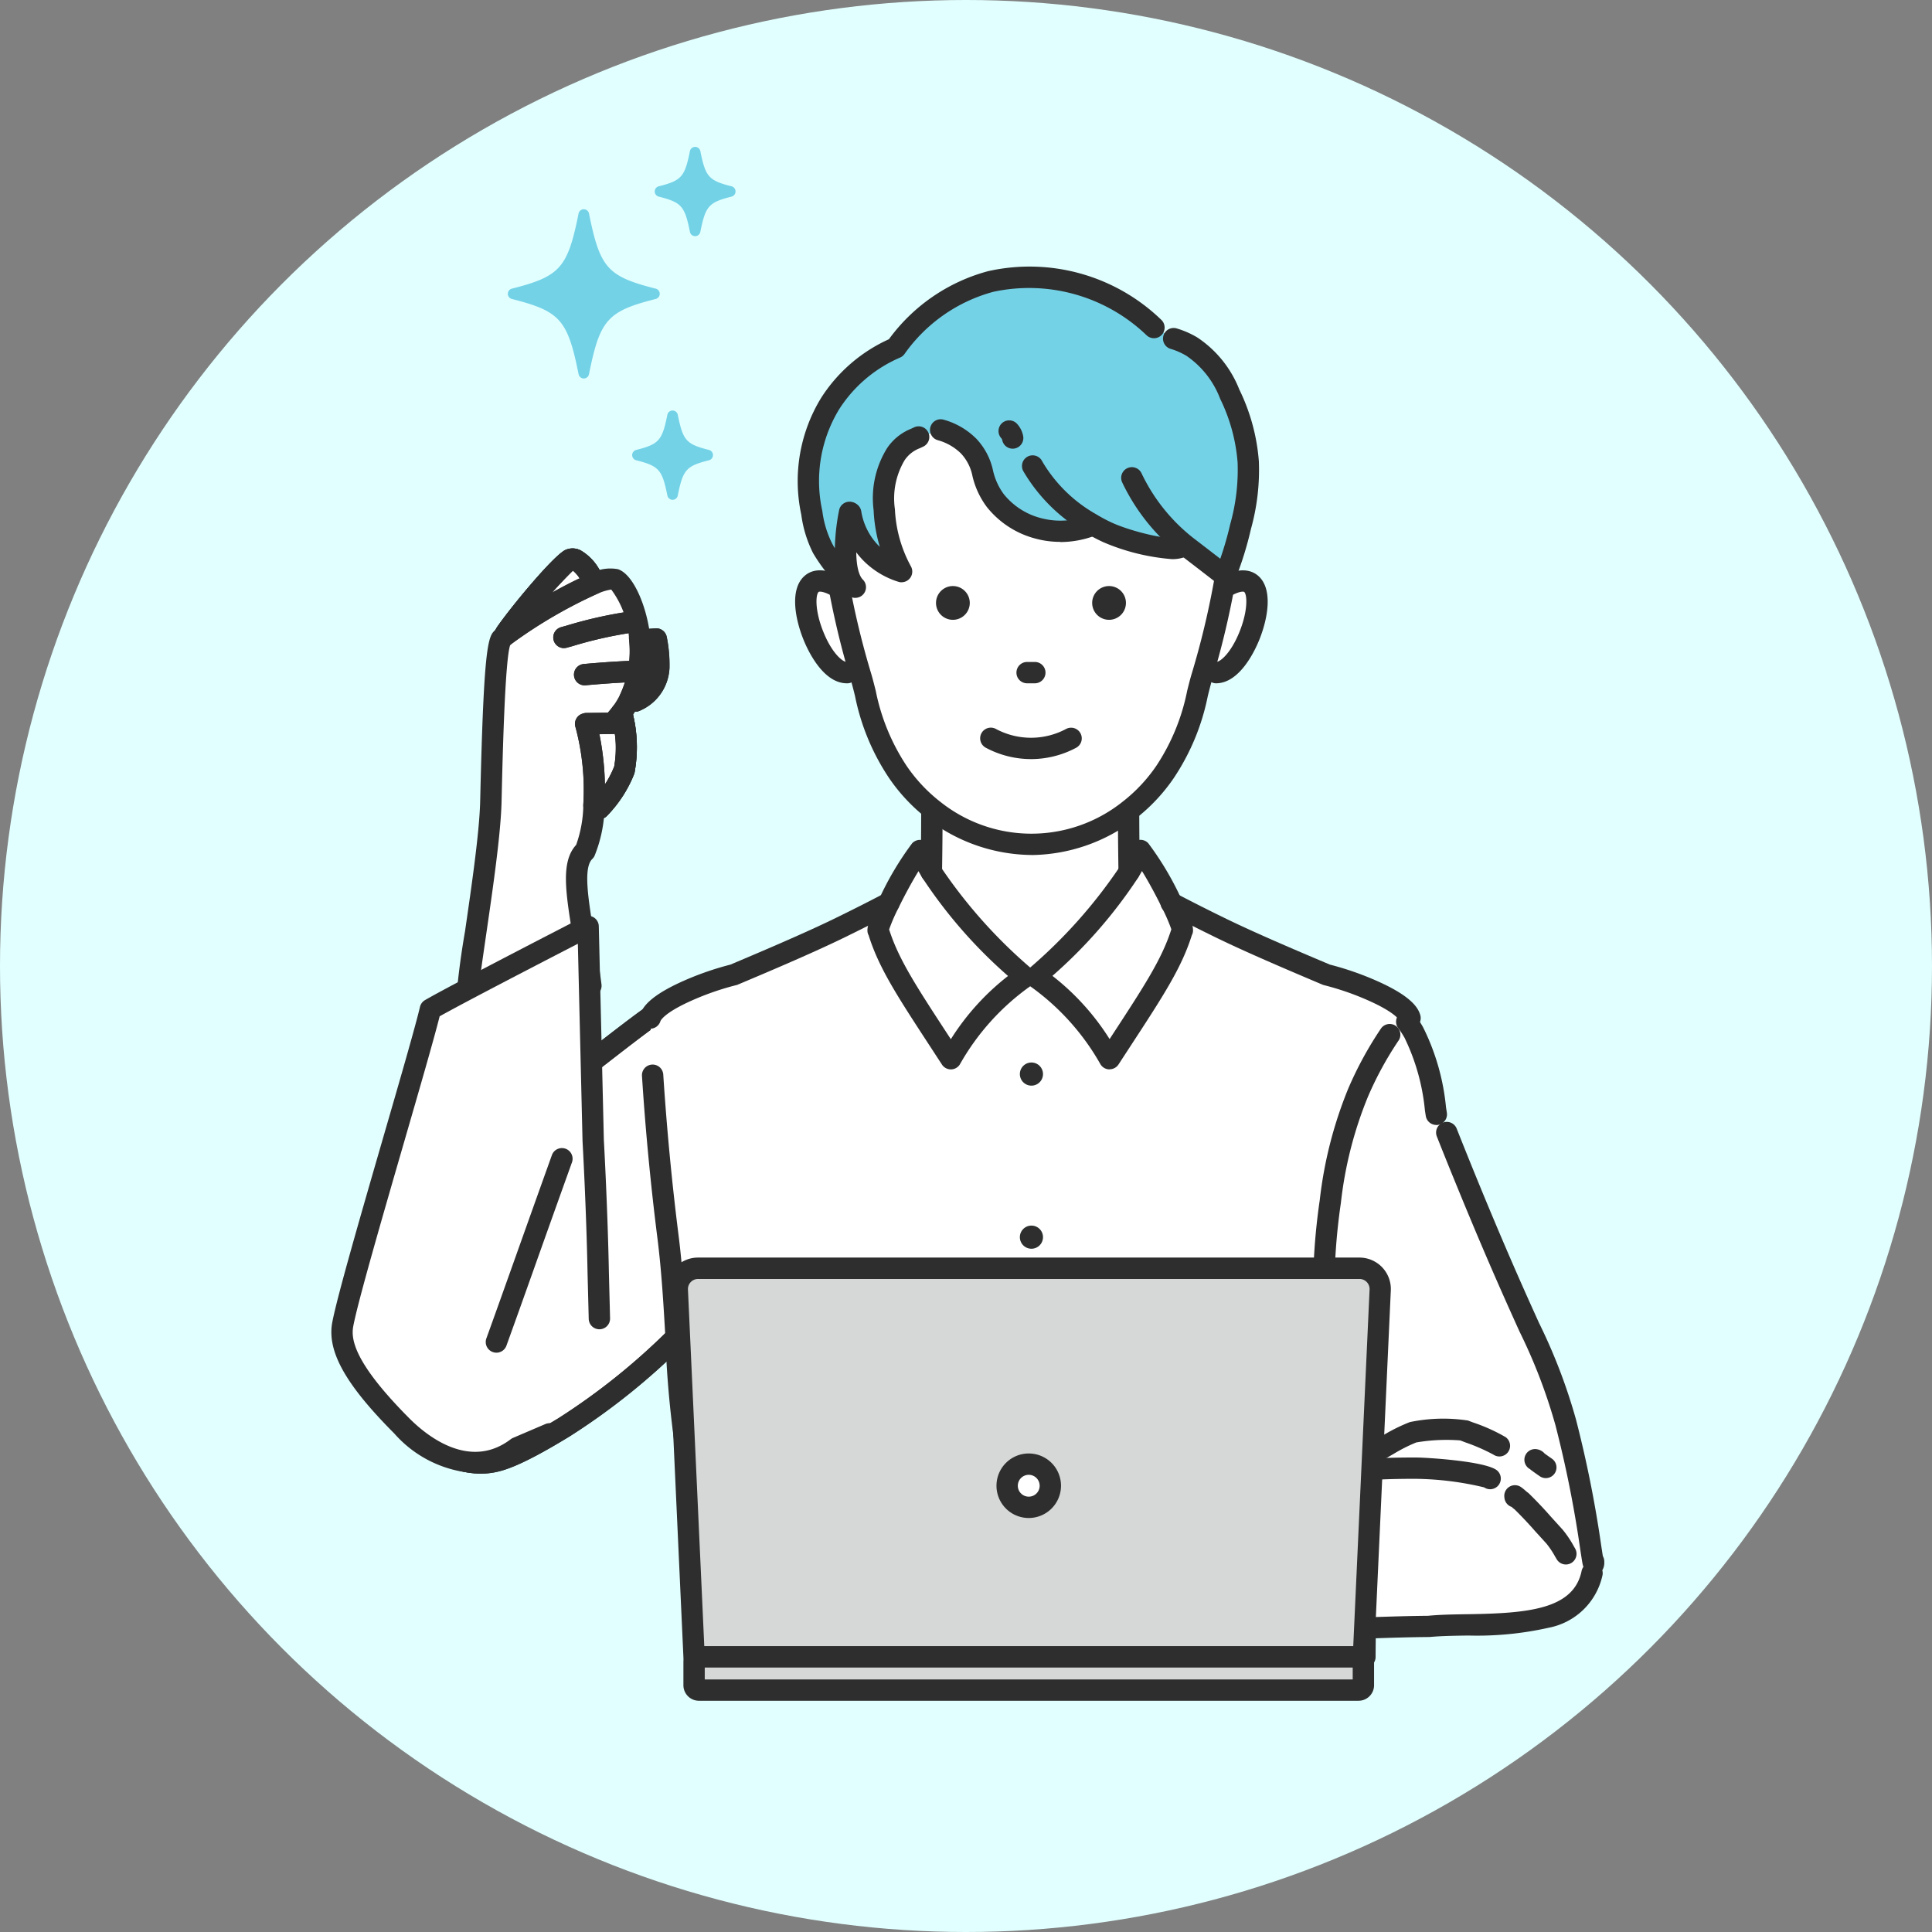 <svg xmlns="http://www.w3.org/2000/svg" xmlns:xlink="http://www.w3.org/1999/xlink" width="130" height="130" viewBox="0 0 130 130">
  <rect x="0" y="0" width="130" height="130" fill="#808080" stroke="none"/>
  <defs>
    <clipPath id="clip-path">
      <rect id="長方形_389" data-name="長方形 389" width="85.657" height="104.562" fill="none"/>
    </clipPath>
  </defs>
  <g id="グループ_81" data-name="グループ 81" transform="translate(-970 -3597)">
    <circle id="楕円形_20" data-name="楕円形 20" cx="65" cy="65" r="65" transform="translate(970 3597)" fill="#e2ffff"/>
    <g id="グループ_66" data-name="グループ 66" transform="translate(992.297 3606.878)">
      <g id="グループ_65" data-name="グループ 65" clip-path="url(#clip-path)">
        <path id="パス_462" data-name="パス 462" d="M22.14,496.818a70.729,70.729,0,0,1,7.762-6.486c2.5-1.856,5.47-4.288,7.037-5.3a30.345,30.345,0,0,1,2.172,10.05,33.57,33.57,0,0,1-1.131,11.967,44.873,44.873,0,0,1-7.621,6.125c-3.412,2.084-4.483,2.3-5.137,2.374-2.729.31-5.394-2.052-7.124-4.585a9.154,9.154,0,0,1-.957-7.656c.611-2.111,2.081-3.6,5-6.486" transform="translate(-14.706 -427.008)" fill="#fff"/>
        <path id="パス_463" data-name="パス 463" d="M22.14,496.818a70.729,70.729,0,0,1,7.762-6.486c2.5-1.856,5.47-4.288,7.037-5.3a30.345,30.345,0,0,1,2.172,10.05,33.57,33.57,0,0,1-1.131,11.967,44.873,44.873,0,0,1-7.621,6.125c-3.412,2.084-4.483,2.3-5.137,2.374-2.729.31-5.394-2.052-7.124-4.585a9.154,9.154,0,0,1-.957-7.656c.611-2.111,2.081-3.6,5-6.486" transform="translate(-14.706 -427.008)" fill="#fff"/>
        <path id="パス_464" data-name="パス 464" d="M19.475,511.007c-2.446,0-5.117-1.8-7.251-4.924a9.642,9.642,0,0,1-1.054-8.261c.675-2.333,2.276-3.918,5.182-6.8h0a75.414,75.414,0,0,1,7.84-6.553c.968-.718,2.007-1.524,3.012-2.3,1.584-1.228,3.081-2.389,4.064-3.024a.718.718,0,0,1,1.047.316,27.888,27.888,0,0,1,2.114,9.132c.038.388.074.763.114,1.127a33.962,33.962,0,0,1-1.158,12.256.72.72,0,0,1-.171.289,45.118,45.118,0,0,1-7.761,6.237c-3.449,2.107-4.611,2.382-5.43,2.475a4.879,4.879,0,0,1-.547.031m-2.112-18.962c-2.941,2.913-4.265,4.281-4.813,6.176a8.236,8.236,0,0,0,.86,7.052c.71,1.04,3.169,4.3,6.032,4.3a3.7,3.7,0,0,0,.419-.024c.447-.051,1.376-.156,4.843-2.274a44.284,44.284,0,0,0,7.357-5.888,33.055,33.055,0,0,0,1.056-11.512c-.041-.369-.078-.751-.116-1.145a27.2,27.2,0,0,0-1.667-7.892c-.891.636-2.045,1.53-3.249,2.464-1.011.784-2.056,1.594-3.036,2.322a74.02,74.02,0,0,0-7.685,6.42Z" transform="translate(-9.424 -421.726)" fill="#2e2e2e"/>
        <path id="パス_465" data-name="パス 465" d="M19.475,511.007c-2.446,0-5.117-1.8-7.251-4.924a9.642,9.642,0,0,1-1.054-8.261c.675-2.333,2.276-3.918,5.182-6.8h0a75.414,75.414,0,0,1,7.84-6.553c.968-.718,2.007-1.524,3.012-2.3,1.584-1.228,3.081-2.389,4.064-3.024a.718.718,0,0,1,1.047.316,27.888,27.888,0,0,1,2.114,9.132c.038.388.074.763.114,1.127a33.962,33.962,0,0,1-1.158,12.256.72.72,0,0,1-.171.289,45.118,45.118,0,0,1-7.761,6.237c-3.449,2.107-4.611,2.382-5.43,2.475a4.879,4.879,0,0,1-.547.031m-2.112-18.962c-2.941,2.913-4.265,4.281-4.813,6.176a8.236,8.236,0,0,0,.86,7.052c.71,1.04,3.169,4.3,6.032,4.3a3.7,3.7,0,0,0,.419-.024c.447-.051,1.376-.156,4.843-2.274a44.284,44.284,0,0,0,7.357-5.888,33.055,33.055,0,0,0,1.056-11.512c-.041-.369-.078-.751-.116-1.145a27.2,27.2,0,0,0-1.667-7.892c-.891.636-2.045,1.53-3.249,2.464-1.011.784-2.056,1.594-3.036,2.322a74.02,74.02,0,0,0-7.685,6.42Z" transform="translate(-9.424 -421.726)" fill="#2e2e2e"/>
        <path id="パス_466" data-name="パス 466" d="M83.458,252.779a16.85,16.85,0,0,1,.559,5.479,8.381,8.381,0,0,1-.6,3.084c-1.209,1.156-.187,4.4.405,9.054l-8.449,2.183c-.05-1.867,1.578-10.464,1.709-14.433.08-3.292.223-10.445.707-11.077a2.288,2.288,0,0,1,.351-.316,32.736,32.736,0,0,1,5.875-3.407,2.563,2.563,0,0,1,1.4-.3c.582.2,1.479,1.9,1.687,3.978a7.569,7.569,0,0,1-.647,4.046,6.371,6.371,0,0,1-.584.971,6.44,6.44,0,0,1-.592.7l-1.758.021Z" transform="translate(-66.352 -213.948)" fill="#fff"/>
        <path id="パス_467" data-name="パス 467" d="M145.606,322.281a7.823,7.823,0,0,1-1.678,2.588l-.369-.21A16.848,16.848,0,0,0,143,319.18l.054-.017,1.758-.021a6.466,6.466,0,0,0,.592-.7l.026.018a8.3,8.3,0,0,1,.176,3.819" transform="translate(-125.893 -280.35)" fill="#fff"/>
        <path id="パス_468" data-name="パス 468" d="M169.915,278.478a2.565,2.565,0,0,1-1.575,2.242l-.364-.172a7.569,7.569,0,0,0,.647-4.046l.308.1.809-.059a9.273,9.273,0,0,1,.175,1.937" transform="translate(-147.882 -243.424)" fill="#fff"/>
        <path id="パス_469" data-name="パス 469" d="M103.949,233.48l.046.111A32.738,32.738,0,0,0,98.12,237l-.052-.067a30.541,30.541,0,0,1,4.319-4.956c.529-.256,1.433.938,1.562,1.506" transform="translate(-86.337 -204.193)" fill="#fff"/>
        <path id="パス_470" data-name="パス 470" d="M145.475,320.436a.718.718,0,0,1-.545-1.184,7.165,7.165,0,0,0,1.543-2.351,7.733,7.733,0,0,0-.2-3.426.718.718,0,0,1,1.4-.326,9.4,9.4,0,0,1,.157,4.212,8.511,8.511,0,0,1-1.812,2.824.716.716,0,0,1-.546.251" transform="translate(-127.441 -275.199)" fill="#2e2e2e"/>
        <path id="パス_471" data-name="パス 471" d="M125.577,263.623a.718.718,0,0,1-.2-1.409l.36-.1a29.237,29.237,0,0,1,4.39-.976.718.718,0,1,1,.19,1.423,27.6,27.6,0,0,0-4.184.933l-.365.1a.716.716,0,0,1-.2.027" transform="translate(-109.923 -229.891)" fill="#2e2e2e"/>
        <path id="パス_472" data-name="パス 472" d="M137.115,290.635a.718.718,0,0,1-.068-1.432c.072-.007,1.787-.171,3.552-.234a.718.718,0,0,1,.052,1.435c-1.72.062-3.449.227-3.466.229s-.047,0-.07,0" transform="translate(-120.081 -254.399)" fill="#2e2e2e"/>
        <path id="パス_473" data-name="パス 473" d="M92.785,232.372a.718.718,0,0,1-.591-1.125c.956-1.39,3.8-4.811,4.6-5.2a1.182,1.182,0,0,1,1.043.031,3.408,3.408,0,0,1,1.532,1.962.718.718,0,1,1-1.4.317,2.32,2.32,0,0,0-.659-.928,36.61,36.61,0,0,0-3.931,4.627.717.717,0,0,1-.592.311" transform="translate(-81.054 -198.916)" fill="#2e2e2e"/>
        <path id="パス_474" data-name="パス 474" d="M170.8,280.824a.03.03,0,0,1-.007-.059,2.523,2.523,0,0,0,1.552-2.212l0-.127a8.674,8.674,0,0,0-.166-1.779l-.783.057h0a.03.03,0,0,1,0-.06l.809-.059a.03.03,0,0,1,.031.023,8.607,8.607,0,0,1,.173,1.816l0,.127a2.593,2.593,0,0,1-1.6,2.272H170.8" transform="translate(-150.344 -243.499)"/>
        <path id="パス_475" data-name="パス 475" d="M70.087,268.014a.718.718,0,0,1-.718-.7,52.883,52.883,0,0,1,.692-5.853c.444-3.054.947-6.516,1.017-8.623l.014-.577c.206-8.615.435-10.383.841-10.912a2.575,2.575,0,0,1,.478-.445A33.507,33.507,0,0,1,78.46,237.4a2.838,2.838,0,0,1,1.9-.312c1.094.379,1.977,2.675,2.168,4.586a8.278,8.278,0,0,1-.716,4.431,7.1,7.1,0,0,1-.65,1.081,7.2,7.2,0,0,1-.658.777.718.718,0,0,1-.506.217l-.894.011a19.333,19.333,0,0,1,.35,4.825,9.205,9.205,0,0,1-.683,3.375.718.718,0,0,1-.142.191c-.622.6-.28,2.68.116,5.095.164,1,.35,2.13.5,3.35a.718.718,0,0,1-.532.786l-8.449,2.183a.718.718,0,0,1-.18.023M73.1,242.2c-.352,1-.509,7.589-.569,10.094l-.014.584c-.072,2.192-.582,5.7-1.031,8.788-.265,1.825-.52,3.575-.626,4.687l6.885-1.779c-.133-.959-.281-1.86-.414-2.672-.5-3.066-.841-5.123.209-6.264a8.3,8.3,0,0,0,.483-2.7,16.241,16.241,0,0,0-.524-5.22.718.718,0,0,1,.466-.908l.054-.017a.715.715,0,0,1,.207-.033l1.45-.017c.118-.134.228-.27.328-.407a5.653,5.653,0,0,0,.518-.861,6.916,6.916,0,0,0,.579-3.662,6.1,6.1,0,0,0-1.2-3.357,3.447,3.447,0,0,0-.9.273,32.185,32.185,0,0,0-5.7,3.307c-.106.083-.167.137-.2.167m5.034,13.856h0Z" transform="translate(-61.069 -208.665)" fill="#2e2e2e"/>
        <path id="パス_476" data-name="パス 476" d="M138.646,320.3a.716.716,0,0,1-.354-.093l-.369-.209a.717.717,0,0,1-.363-.661,16.239,16.239,0,0,0-.524-5.219.718.718,0,0,1,.466-.908l.054-.017a.723.723,0,0,1,.207-.033l1.45-.017c.118-.133.228-.27.328-.407a.718.718,0,0,1,.992-.165l.026.018a.717.717,0,0,1,.287.425,9.406,9.406,0,0,1,.157,4.212,8.513,8.513,0,0,1-1.812,2.824.717.717,0,0,1-.546.251m0-5.716a18.254,18.254,0,0,1,.37,3.39,4.7,4.7,0,0,0,.63-1.209,5.608,5.608,0,0,0,.029-2.205.728.728,0,0,1-.135.014Z" transform="translate(-120.611 -275.067)" fill="#2e2e2e"/>
        <path id="パス_477" data-name="パス 477" d="M163.057,276.155a.717.717,0,0,1-.307-.069l-.365-.172a.718.718,0,0,1-.339-.962,6.916,6.916,0,0,0,.579-3.662.718.718,0,0,1,.934-.754l.175.056.67-.049a.718.718,0,0,1,.751.55,9.3,9.3,0,0,1,.192,1.96l0,.126a3.286,3.286,0,0,1-2.114,2.954.717.717,0,0,1-.178.022" transform="translate(-142.598 -238.142)" fill="#2e2e2e"/>
        <path id="パス_478" data-name="パス 478" d="M92.837,232.439a.7.7,0,0,1-.088-.005.717.717,0,0,1-.479-.272l-.052-.067a.717.717,0,0,1-.025-.848c.956-1.39,3.8-4.811,4.6-5.2a1.182,1.182,0,0,1,1.043.031,3.433,3.433,0,0,1,1.515,1.894l.026.064a.718.718,0,0,1-.4.94,32.189,32.189,0,0,0-5.7,3.307.716.716,0,0,1-.442.153m4.47-5.005a19.033,19.033,0,0,0-1.416,1.486c.641-.361,1.286-.7,1.867-.971a2.37,2.37,0,0,0-.451-.515" transform="translate(-81.053 -198.916)" fill="#2e2e2e"/>
        <path id="パス_479" data-name="パス 479" d="M145.475,320.436a.718.718,0,0,1-.545-1.184,7.165,7.165,0,0,0,1.543-2.351,7.733,7.733,0,0,0-.2-3.426.718.718,0,0,1,1.4-.326,9.4,9.4,0,0,1,.157,4.212,8.511,8.511,0,0,1-1.812,2.824.716.716,0,0,1-.546.251" transform="translate(-127.441 -275.199)" fill="#2e2e2e"/>
        <path id="パス_480" data-name="パス 480" d="M125.577,263.623a.718.718,0,0,1-.2-1.409l.36-.1a29.237,29.237,0,0,1,4.39-.976.718.718,0,1,1,.19,1.423,27.6,27.6,0,0,0-4.184.933l-.365.1a.716.716,0,0,1-.2.027" transform="translate(-109.923 -229.891)" fill="#2e2e2e"/>
        <path id="パス_481" data-name="パス 481" d="M137.115,290.635a.718.718,0,0,1-.068-1.432c.072-.007,1.787-.171,3.552-.234a.718.718,0,0,1,.052,1.435c-1.72.062-3.449.227-3.466.229s-.047,0-.07,0" transform="translate(-120.081 -254.399)" fill="#2e2e2e"/>
        <path id="パス_482" data-name="パス 482" d="M92.785,232.372a.718.718,0,0,1-.591-1.125c.956-1.39,3.8-4.811,4.6-5.2a1.182,1.182,0,0,1,1.043.031,3.408,3.408,0,0,1,1.532,1.962.718.718,0,1,1-1.4.317,2.32,2.32,0,0,0-.659-.928,36.61,36.61,0,0,0-3.931,4.627.717.717,0,0,1-.592.311" transform="translate(-81.054 -198.916)" fill="#2e2e2e"/>
        <path id="パス_483" data-name="パス 483" d="M165.738,276.45a.718.718,0,0,1-.178-1.413c.615-.158,1.044-1.155,1.035-1.53l0-.128c-.007-.335-.015-.7-.054-1.062l-.157.011a.718.718,0,1,1-.1-1.432l.809-.059a.719.719,0,0,1,.751.551,9.3,9.3,0,0,1,.192,1.96l0,.126a3.286,3.286,0,0,1-2.114,2.954.724.724,0,0,1-.179.023" transform="translate(-145.28 -238.436)" fill="#2e2e2e"/>
        <path id="パス_484" data-name="パス 484" d="M18.675,472.808c-2.778,3.06-6.149,1.877-8.656-.641-3.692-3.707-4.215-5.565-3.975-6.839.556-2.955,5.189-18.179,5.894-21.194,1.7-.991,10.616-5.575,10.616-5.575l.341,14.4s.352,6.263.362,11.019a31.387,31.387,0,0,1-4.582,8.834" transform="translate(-5.278 -386.096)" fill="#fff"/>
        <path id="パス_485" data-name="パス 485" d="M9.674,470.064a7.9,7.9,0,0,1-5.442-2.673c-3.289-3.3-4.537-5.54-4.171-7.478.325-1.723,1.924-7.247,3.471-12.59,1.1-3.786,2.132-7.362,2.43-8.635a.718.718,0,0,1,.337-.456c1.693-.989,10.285-5.406,10.65-5.594a.718.718,0,0,1,1.046.621l.34,14.385c.015.264.261,4.758.339,8.925l.079,3.075a.718.718,0,0,1-.7.736h-.019a.718.718,0,0,1-.717-.7l-.079-3.08c-.079-4.251-.335-8.842-.338-8.888,0-.008,0-.015,0-.023l-.314-13.25c-2.255,1.163-7.6,3.928-9.3,4.882-.377,1.505-1.349,4.862-2.374,8.4-1.466,5.063-3.128,10.8-3.439,12.456-.164.868.05,2.455,3.778,6.2,1.124,1.129,4.037,3.525,6.819,1.4a.714.714,0,0,1,.153-.089l2.191-.937a.718.718,0,0,1,.564,1.32l-2.111.9a5.3,5.3,0,0,1-3.192,1.085" transform="translate(0 -380.814)" fill="#2e2e2e"/>
        <path id="パス_486" data-name="パス 486" d="M87.546,576.826a.718.718,0,0,1-.675-.962c.615-1.7,1.168-3.254,1.869-5.221.646-1.815,1.451-4.074,2.546-7.128a.718.718,0,0,1,1.351.485c-1.095,3.052-1.9,5.31-2.545,7.125-.7,1.969-1.255,3.524-1.871,5.228a.718.718,0,0,1-.675.474" transform="translate(-76.441 -495.685)" fill="#2e2e2e"/>
        <path id="パス_487" data-name="パス 487" d="M230.487,433.1c-.385-1.269-4.43-2.655-5.615-2.911-1.7-.721-4.187-1.77-6.175-2.7-.283-.133-.557-.263-.818-.389q-1.784-.867-3.456-1.744a5.518,5.518,0,0,1,.717,1.867c-.727,2.387-2.18,4.462-4.878,8.613a16.86,16.86,0,0,0-4.98-5.5h-.714a16.85,16.85,0,0,0-4.981,5.5c-2.7-4.151-4.151-6.227-4.877-8.613a5.508,5.508,0,0,1,.717-1.867q-1.672.876-3.457,1.744c-2.081,1.01-5.045,2.265-6.992,3.088-1.186.256-5.231,1.641-5.616,2.911l.165,3.876c.224,3.448.555,7.058,1.029,10.809.733,5.811.435,11.472,1.766,17.5,0,1.095.226,5.943.251,10.8h44.878c.025-4.859.25-9.708.251-10.8,1.331-6.027,1.032-11.687,1.767-17.5.474-3.752.8-7.362,1.028-10.809ZM205.008,470.57a.778.778,0,1,1,.778-.778.778.778,0,0,1-.778.778m0-10.973a.778.778,0,1,1,.778-.778.778.778,0,0,1-.778.778m0-10.975a.778.778,0,1,1,.778-.778.778.778,0,0,1-.778.778m0-10.973a.778.778,0,1,1,.778-.778.778.778,0,0,1-.778.778" transform="translate(-157.903 -374.478)" fill="#fff"/>
        <path id="パス_488" data-name="パス 488" d="M405.194,399.388a5.515,5.515,0,0,1,.717,1.867c-.727,2.387-2.18,4.462-4.878,8.613a16.859,16.859,0,0,0-4.98-5.5,34.523,34.523,0,0,0,6.3-7.068,13.648,13.648,0,0,0,.76-1.441,20.121,20.121,0,0,1,2.086,3.529" transform="translate(-348.674 -348.504)" fill="#fff"/>
        <path id="パス_489" data-name="パス 489" d="M350.013,308.864a7.344,7.344,0,0,1,.713,3.627c-.012,1.552,0,3.241.032,5.155a34.524,34.524,0,0,1-6.3,7.068h-.714a34.507,34.507,0,0,1-6.3-7.065c.03-1.914.043-3.605.031-5.157a7.35,7.35,0,0,1,.715-3.627,6.418,6.418,0,0,1,1.827-2.17,7,7,0,0,1,8.161,0,6.472,6.472,0,0,1,1.827,2.17" transform="translate(-297.084 -268.85)" fill="#fff"/>
        <path id="パス_490" data-name="パス 490" d="M388.05,515.069a.778.778,0,1,1-.778.778.778.778,0,0,1,.778-.778" transform="translate(-340.944 -453.453)" fill="#2e2e2e"/>
        <path id="パス_491" data-name="パス 491" d="M388.05,606.8a.778.778,0,1,1-.778.778.778.778,0,0,1,.778-.778" transform="translate(-340.944 -534.21)" fill="#2e2e2e"/>
        <path id="パス_492" data-name="パス 492" d="M388.05,698.539a.778.778,0,1,1-.778.778.778.778,0,0,1,.778-.778" transform="translate(-340.944 -614.975)" fill="#2e2e2e"/>
        <path id="パス_493" data-name="パス 493" d="M388.05,790.269a.777.777,0,1,1-.778.778.777.777,0,0,1,.778-.778" transform="translate(-340.944 -695.732)" fill="#2e2e2e"/>
        <path id="パス_494" data-name="パス 494" d="M308.3,399.388a20.127,20.127,0,0,1,2.085-3.529,13.916,13.916,0,0,0,.761,1.444,34.513,34.513,0,0,0,6.3,7.065,16.851,16.851,0,0,0-4.981,5.5c-2.7-4.151-4.151-6.226-4.877-8.613a5.508,5.508,0,0,1,.717-1.867" transform="translate(-270.775 -348.504)" fill="#fff"/>
        <path id="パス_495" data-name="パス 495" d="M174.079,428.536a.718.718,0,0,1-.687-.926c.149-.492.613-1.264,2.9-2.283a20.209,20.209,0,0,1,3.18-1.106c1.821-.77,4.815-2.036,6.9-3.047,1.141-.554,2.3-1.137,3.438-1.734a.718.718,0,0,1,.666,1.272c-1.153.6-2.323,1.194-3.477,1.754-2.14,1.038-5.2,2.331-7.026,3.1a.719.719,0,0,1-.128.04,18.408,18.408,0,0,0-2.968,1.03c-1.933.859-2.111,1.383-2.113,1.388a.718.718,0,0,1-.687.51" transform="translate(-152.622 -369.192)" fill="#2e2e2e"/>
        <path id="パス_496" data-name="パス 496" d="M483.253,428.536a.718.718,0,0,1-.687-.509c0-.005-.18-.528-2.112-1.388a18.4,18.4,0,0,0-2.968-1.03.718.718,0,0,1-.128-.041l-.074-.031c-1.753-.742-4.153-1.758-6.125-2.678-.287-.134-.563-.266-.826-.392-1.16-.564-2.329-1.154-3.478-1.755a.718.718,0,1,1,.666-1.272c1.136.595,2.292,1.178,3.437,1.734.256.123.528.253.809.384,1.947.909,4.333,1.919,6.076,2.656l.015.006a20.187,20.187,0,0,1,3.18,1.106c2.29,1.018,2.753,1.79,2.9,2.283a.718.718,0,0,1-.687.926" transform="translate(-410.669 -369.192)" fill="#2e2e2e"/>
        <path id="パス_497" data-name="パス 497" d="M576.067,557.028h0a.718.718,0,0,1-.714-.721c.017-3.23.121-6.447.19-8.576.035-1.083.061-1.865.061-2.223a.711.711,0,0,1,.017-.154,66.26,66.26,0,0,0,1.206-10.64c.128-2.216.26-4.509.549-6.794.443-3.511.788-7.133,1.023-10.766a.718.718,0,1,1,1.432.093c-.238,3.661-.585,7.313-1.032,10.853-.283,2.237-.414,4.5-.541,6.7a67.725,67.725,0,0,1-1.221,10.792c0,.405-.028,1.164-.061,2.189-.069,2.121-.173,5.327-.19,8.537a.718.718,0,0,1-.718.714" transform="translate(-506.522 -454.697)" fill="#2e2e2e"/>
        <path id="パス_498" data-name="パス 498" d="M178.5,557.028a.718.718,0,0,1-.718-.714c-.017-3.21-.121-6.416-.189-8.537-.033-1.025-.058-1.784-.061-2.189a67.843,67.843,0,0,1-1.221-10.8c-.126-2.191-.257-4.457-.54-6.693-.449-3.554-.8-7.205-1.033-10.853a.718.718,0,1,1,1.432-.093c.235,3.619.58,7.241,1.025,10.766.288,2.284.42,4.575.548,6.79a66.3,66.3,0,0,0,1.206,10.644.716.716,0,0,1,.017.154c0,.358.026,1.14.061,2.223.069,2.129.174,5.346.19,8.576a.718.718,0,0,1-.714.721Z" transform="translate(-153.836 -454.697)" fill="#2e2e2e"/>
        <path id="パス_499" data-name="パス 499" d="M332.17,313.085h-.011a.718.718,0,0,1-.706-.729c.032-2.068.042-3.7.031-5.14v-.025a8.021,8.021,0,0,1,.8-3.936,7.126,7.126,0,0,1,2.032-2.414,7.716,7.716,0,0,1,9.027,0,7.188,7.188,0,0,1,2.032,2.414,8.006,8.006,0,0,1,.793,3.929v.032c-.011,1.409,0,3.041.032,5.138a.718.718,0,0,1-1.435.022c-.033-2.109-.043-3.752-.032-5.171v-.032a6.639,6.639,0,0,0-.634-3.261,5.753,5.753,0,0,0-1.623-1.927,6,6,0,0,0-3.634-1.166h-.025a5.992,5.992,0,0,0-3.635,1.167,5.688,5.688,0,0,0-1.621,1.925,6.657,6.657,0,0,0-.637,3.27v.024c.011,1.45,0,3.094-.031,5.173a.718.718,0,0,1-.717.706" transform="translate(-291.802 -263.568)" fill="#2e2e2e"/>
        <path id="パス_500" data-name="パス 500" d="M307.122,405.3a.718.718,0,0,1-.6-.327q-.423-.65-.805-1.235c-2.21-3.385-3.442-5.272-4.128-7.466-.182-.336-.1-.8.73-2.487a20.369,20.369,0,0,1,2.2-3.7.718.718,0,0,1,1.18.194,13.258,13.258,0,0,0,.722,1.369,33.765,33.765,0,0,0,6.166,6.906.718.718,0,0,1-.081,1.122,16.193,16.193,0,0,0-4.78,5.293.718.718,0,0,1-.6.332Zm-4.153-9.418c.631,1.991,1.821,3.815,3.948,7.072l.205.314a16.542,16.542,0,0,1,3.849-4.254,32.426,32.426,0,0,1-5.778-6.626q-.129-.214-.248-.427c-.405.658-.9,1.559-1.338,2.457h0a11.892,11.892,0,0,0-.637,1.464m-.145-.337h0m0,0h0m0,0h0m0,0h0m0,0h0m0,0h0m0,0h0m0,0h0m0,0h0m0,0h0m.144-1.435h0Z" transform="translate(-265.439 -343.221)" fill="#2e2e2e"/>
        <path id="パス_501" data-name="パス 501" d="M395.749,405.3h0a.718.718,0,0,1-.6-.332,16.2,16.2,0,0,0-4.779-5.293.718.718,0,0,1-.081-1.122,33.788,33.788,0,0,0,6.167-6.909,12.818,12.818,0,0,0,.72-1.365.718.718,0,0,1,1.18-.2,20.33,20.33,0,0,1,2.205,3.7c.828,1.69.911,2.152.73,2.487-.687,2.194-1.918,4.08-4.128,7.464q-.383.587-.806,1.237a.718.718,0,0,1-.6.326m-3.848-6.287a16.548,16.548,0,0,1,3.848,4.254l.206-.316c2.126-3.257,3.317-5.08,3.948-7.071a11.926,11.926,0,0,0-.637-1.463h0c-.439-.9-.933-1.8-1.339-2.457q-.118.21-.247.425a32.456,32.456,0,0,1-5.779,6.629m8.146-3.466Zm0,0h0m0,0h0m0,0h0m0,0,0,0,0,0m0,0,0,0,0,0m0,0h0m0,0h0m0,0h0" transform="translate(-343.391 -343.221)" fill="#2e2e2e"/>
        <path id="パス_502" data-name="パス 502" d="M498.349,244.49l-.865,5.9c2.19.031,4.516-7.691.865-5.9" transform="translate(-437.972 -215.005)" fill="#fff"/>
        <path id="パス_503" data-name="パス 503" d="M492.217,245.818h-.025a.718.718,0,0,1,.021-1.435h0c.312,0,1.03-.647,1.589-2.043.575-1.436.51-2.485.313-2.668-.027-.026-.232-.07-.733.176a.718.718,0,0,1-.633-1.288c1.23-.6,1.953-.3,2.342.059.94.871.639,2.769.044,4.254-.277.693-1.305,2.945-2.92,2.945" transform="translate(-432.69 -209.718)" fill="#2e2e2e"/>
        <path id="パス_504" data-name="パス 504" d="M269.661,250.387l-.867-5.9c-3.65-1.794-1.325,5.928.867,5.9" transform="translate(-234.959 -215.005)" fill="#fff"/>
        <path id="パス_505" data-name="パス 505" d="M264.355,245.818c-1.617,0-2.645-2.253-2.923-2.946-.595-1.485-.9-3.382.045-4.253.389-.361,1.111-.664,2.342-.059a.718.718,0,0,1-.633,1.288c-.452-.222-.692-.214-.733-.176-.2.183-.263,1.231.312,2.667.559,1.4,1.278,2.044,1.591,2.044h.014a.718.718,0,0,1,.01,1.436h-.025" transform="translate(-229.668 -209.718)" fill="#2e2e2e"/>
        <path id="パス_506" data-name="パス 506" d="M292.448,88.776c-9.734,0-14.811,8.125-13.59,14.4a55.915,55.915,0,0,0,2.109,10.592c.491,1.62.784,4.029,2.49,6.445a11.323,11.323,0,0,0,2.446,2.6,10.548,10.548,0,0,0,13.089,0,11.321,11.321,0,0,0,2.446-2.6c1.707-2.416,2-4.825,2.49-6.445a55.912,55.912,0,0,0,2.109-10.592c1.221-6.278-3.856-14.4-13.59-14.4" transform="translate(-245.342 -78.156)" fill="#fff"/>
        <path id="パス_507" data-name="パス 507" d="M287.156,120.526a11.623,11.623,0,0,1-6.981-2.423,12.015,12.015,0,0,1-2.6-2.756,15.306,15.306,0,0,1-2.29-5.518c-.1-.409-.2-.8-.3-1.133A56.9,56.9,0,0,1,272.855,98a12.472,12.472,0,0,1,2.822-10.091,15.4,15.4,0,0,1,22.957,0A12.472,12.472,0,0,1,301.456,98a56.883,56.883,0,0,1-2.133,10.7c-.1.337-.2.724-.3,1.133a15.307,15.307,0,0,1-2.29,5.518,12.014,12.014,0,0,1-2.6,2.756,11.623,11.623,0,0,1-6.979,2.423m0-36.315a13.109,13.109,0,0,0-10.371,4.612,11.018,11.018,0,0,0-2.514,8.936c0,.021.007.043.01.065a55.445,55.445,0,0,0,2.082,10.456c.112.371.213.775.32,1.2a14.1,14.1,0,0,0,2.07,5.037,10.672,10.672,0,0,0,2.295,2.443,9.831,9.831,0,0,0,12.218,0,10.674,10.674,0,0,0,2.3-2.443,14.1,14.1,0,0,0,2.07-5.037c.107-.427.207-.831.32-1.2a55.448,55.448,0,0,0,2.082-10.456c0-.022.005-.043.01-.065a11.018,11.018,0,0,0-2.514-8.936,13.109,13.109,0,0,0-10.37-4.612" transform="translate(-240.05 -72.874)" fill="#2e2e2e"/>
        <path id="パス_508" data-name="パス 508" d="M429.1,247.073a1.136,1.136,0,1,1-1.136,1.136,1.136,1.136,0,0,1,1.136-1.136" transform="translate(-376.771 -217.517)" fill="#2e2e2e"/>
        <path id="パス_509" data-name="パス 509" d="M341.235,247.073a1.136,1.136,0,1,1-1.136,1.136,1.136,1.136,0,0,1,1.136-1.136" transform="translate(-299.414 -217.517)" fill="#2e2e2e"/>
        <path id="パス_510" data-name="パス 510" d="M386.6,291.209h-.519a.718.718,0,0,1,0-1.436h.519a.718.718,0,0,1,0,1.436" transform="translate(-339.266 -255.109)" fill="#2e2e2e"/>
        <path id="パス_511" data-name="パス 511" d="M368.514,328.913a6.434,6.434,0,0,1-3.02-.753.718.718,0,1,1,.676-1.266,5,5,0,0,0,4.689,0,.718.718,0,1,1,.675,1.267,6.444,6.444,0,0,1-3.021.753" transform="translate(-321.437 -287.714)" fill="#2e2e2e"/>
        <path id="パス_512" data-name="パス 512" d="M271.113,88.952c-.236,1.2-.6,4.006.4,5a10.8,10.8,0,0,1-2.206-2.62,7.43,7.43,0,0,1-.726-2.387,10.065,10.065,0,0,1,1.245-7.368,9.808,9.808,0,0,1,4.411-3.736,11.525,11.525,0,0,1,6.382-4.462,12.092,12.092,0,0,1,10.965,3.079l.035.034,1.3.726a5.308,5.308,0,0,1,1.245.546,6.794,6.794,0,0,1,2.543,3.19,12.448,12.448,0,0,1,1.245,4.566,14.186,14.186,0,0,1-.519,4.358,22.3,22.3,0,0,1-1.038,3.321c-.5-.4-2.615-2.02-2.652-2.049-.065-.05-.127-.1-.189-.152l-.065.23c-.9.432-3.887-.461-4.986-.959a11.154,11.154,0,0,1-1.17-.623l-.018.182a5.814,5.814,0,0,1-3.5.156,5.5,5.5,0,0,1-2.879-1.867c-1.078-1.4-.644-2.486-1.79-3.658a4.3,4.3,0,0,0-1.869-1.09l-1.479.467A3.21,3.21,0,0,0,274.237,85a5.672,5.672,0,0,0-.779,3.736,9.651,9.651,0,0,0,1.168,4.164,4.921,4.921,0,0,1-3.424-3.931Z" transform="translate(-236.253 -64.319)" fill="#2e2e2e"/>
        <path id="パス_513" data-name="パス 513" d="M271.113,88.952c-.236,1.2-.6,4.006.4,5a10.8,10.8,0,0,1-2.206-2.62,7.43,7.43,0,0,1-.726-2.387,10.065,10.065,0,0,1,1.245-7.368,9.808,9.808,0,0,1,4.411-3.736,11.525,11.525,0,0,1,6.382-4.462,12.092,12.092,0,0,1,10.965,3.079l.035.034,1.3.726a5.308,5.308,0,0,1,1.245.546,6.794,6.794,0,0,1,2.543,3.19,12.448,12.448,0,0,1,1.245,4.566,14.186,14.186,0,0,1-.519,4.358,22.3,22.3,0,0,1-1.038,3.321c-.5-.4-2.615-2.02-2.652-2.049-.065-.05-.127-.1-.189-.152l-.065.23c-.9.432-3.887-.461-4.986-.959a11.154,11.154,0,0,1-1.17-.623l-.018.182a5.814,5.814,0,0,1-3.5.156,5.5,5.5,0,0,1-2.879-1.867c-1.078-1.4-.644-2.486-1.79-3.658a4.3,4.3,0,0,0-1.869-1.09l-1.479.467A3.21,3.21,0,0,0,274.237,85a5.672,5.672,0,0,0-.779,3.736,9.651,9.651,0,0,0,1.168,4.164,4.921,4.921,0,0,1-3.424-3.931Z" transform="translate(-236.253 -64.319)" fill="#74d2e7"/>
        <path id="パス_514" data-name="パス 514" d="M345.628,161.508a6.319,6.319,0,0,1-1.68-.224,6.164,6.164,0,0,1-3.258-2.122,5.579,5.579,0,0,1-.967-2.076,3.093,3.093,0,0,0-.766-1.517,3.56,3.56,0,0,0-1.56-.9.718.718,0,1,1,.409-1.376,4.974,4.974,0,0,1,2.177,1.276,4.462,4.462,0,0,1,1.12,2.128,4.254,4.254,0,0,0,.725,1.6,4.724,4.724,0,0,0,2.5,1.612,5.12,5.12,0,0,0,3.067-.138.718.718,0,1,1,.49,1.349,6.641,6.641,0,0,1-2.259.4" transform="translate(-296.584 -134.925)" fill="#2e2e2e"/>
        <path id="パス_515" data-name="パス 515" d="M398.594,180.687a14.594,14.594,0,0,1-4.572-1.135,11.8,11.8,0,0,1-1.245-.663,11.463,11.463,0,0,1-4.147-4.121.718.718,0,1,1,1.283-.643,9.755,9.755,0,0,0,3.608,3.537,10.358,10.358,0,0,0,1.093.583c1.3.589,3.872,1.209,4.381.966a.718.718,0,0,1,.62,1.295,2.41,2.41,0,0,1-1.021.182" transform="translate(-342.073 -152.945)" fill="#2e2e2e"/>
        <path id="パス_516" data-name="パス 516" d="M451.246,119.274a.717.717,0,0,1-.448-.157c-.2-.159-.806-.632-2.561-1.979l-.083-.064c-.051-.04-.1-.079-.148-.119l-.052-.042a13.615,13.615,0,0,1-3.632-4.657.718.718,0,0,1,1.3-.617,12.163,12.163,0,0,0,3.241,4.16l.052.042.122.1.077.059c.754.579,1.36,1.046,1.806,1.39a21.738,21.738,0,0,0,.667-2.315,13.48,13.48,0,0,0,.5-4.154,11.8,11.8,0,0,0-1.174-4.294,6.132,6.132,0,0,0-2.268-2.89,4.613,4.613,0,0,0-1.079-.472.718.718,0,0,1,.406-1.377,6.043,6.043,0,0,1,1.413.619A7.486,7.486,0,0,1,452.2,106a13.3,13.3,0,0,1,1.317,4.837,14.786,14.786,0,0,1-.534,4.557,23.056,23.056,0,0,1-1.074,3.435.718.718,0,0,1-.666.45" transform="translate(-391.108 -89.672)" fill="#2e2e2e"/>
        <path id="パス_517" data-name="パス 517" d="M376.225,155.811a.718.718,0,0,1-.705-.59.242.242,0,0,0-.06-.114.718.718,0,1,1,1.067-.961,1.671,1.671,0,0,1,.406.819.718.718,0,0,1-.578.834.729.729,0,0,1-.129.012" transform="translate(-330.382 -135.498)" fill="#2e2e2e"/>
        <path id="パス_518" data-name="パス 518" d="M266.219,89.352a.716.716,0,0,1-.48-.184,11.447,11.447,0,0,1-2.367-2.831,8.122,8.122,0,0,1-.793-2.586,10.725,10.725,0,0,1,1.346-7.873,10.583,10.583,0,0,1,4.551-3.931,12.152,12.152,0,0,1,6.671-4.579,12.754,12.754,0,0,1,11.64,3.257l.01.01.035.034a.718.718,0,0,1-1.015,1.015l-.029-.028a11.419,11.419,0,0,0-10.286-2.9,10.743,10.743,0,0,0-5.976,4.184.718.718,0,0,1-.3.242,9.143,9.143,0,0,0-4.086,3.459,9.277,9.277,0,0,0-1.151,6.831q.007.031.011.062a6.708,6.708,0,0,0,.656,2.156c.053.1.114.212.182.32a14.536,14.536,0,0,1,.278-2.519l.011-.06a.718.718,0,0,1,1.407.283l-.009.048c-.34,1.731-.379,3.782.2,4.362a.718.718,0,0,1-.508,1.225" transform="translate(-230.96 -58.999)" fill="#2e2e2e"/>
        <path id="パス_519" data-name="パス 519" d="M290.286,167.663a.713.713,0,0,1-.211-.032,5.67,5.67,0,0,1-2.406-1.472,5.727,5.727,0,0,1-1.515-3.03.718.718,0,1,1,1.417-.23,4.276,4.276,0,0,0,1.13,2.262q.058.06.117.116a10.014,10.014,0,0,1-.417-2.466,6.362,6.362,0,0,1,.907-4.177,3.526,3.526,0,0,1,1.606-1.3c.073-.033.144-.066.213-.1a.718.718,0,0,1,.651,1.279c-.086.044-.175.085-.267.127a2.129,2.129,0,0,0-1.027.812,5.028,5.028,0,0,0-.65,3.295,8.868,8.868,0,0,0,1.082,3.854.718.718,0,0,1-.632,1.058" transform="translate(-251.914 -138.359)" fill="#2e2e2e"/>
        <path id="パス_520" data-name="パス 520" d="M483.019,745.108l-1.652-1.153c-.494-.384-3.813-.7-4.889-.707-1.424-.011-2.771.038-4.033.128l-.419.031c-3.591.8-6.116,1.347-7.575,1.659-2.742.587-4.158.875-5.189,2.179a4.839,4.839,0,0,0-1.037,3.474,4.625,4.625,0,0,0,.932,2.255c5.863,1.711,12.008.965,18.058.919,3.69-.371,10.131.7,11-3.606l.105-.594a4.225,4.225,0,0,1-.14-.748l-1.729.065a7.957,7.957,0,0,0-.757-1.148c-.262-.29-.524-.58-.787-.87q-.691-.791-1.441-1.524c-.158-.111-.286-.249-.446-.36" transform="translate(-403.383 -654.335)" fill="#fff"/>
        <path id="パス_521" data-name="パス 521" d="M562.493,525.753a23.232,23.232,0,0,0-2.074,1.288l.031.416c1.262-.09,2.609-.139,4.033-.128,1.077.007,4.4.323,4.889.707l1.652,1.153c.16.111.288.249.446.36q.75.734,1.442,1.524.395.434.787.87a7.975,7.975,0,0,1,.757,1.148l1.729-.065a80.581,80.581,0,0,0-1.739-8.782c-1.15-4.219-2.054-5.021-6.189-15.022-.79-1.908-1.414-3.47-1.805-4.456l-.712-1.251a15.913,15.913,0,0,0-1.525-5.528l-1.587.132a23.548,23.548,0,0,0-2.153,3.944,27.253,27.253,0,0,0-1.867,7.315,41.908,41.908,0,0,0-.442,6.8l.493,1.555c.5,1.669,1.078,3.4,1.738,5.191q.533,1.445,1.09,2.8Z" transform="translate(-491.388 -438.416)" fill="#fff"/>
        <path id="パス_522" data-name="パス 522" d="M632.064,579.1c-.407,0-.661-.264-.756-.784-.023-.123-.051-.3-.093-.572l-.055-.359a77.383,77.383,0,0,0-1.667-8.343,36.47,36.47,0,0,0-2.413-6.291c-.852-1.885-2.02-4.466-3.748-8.645-.6-1.459-1.2-2.92-1.809-4.466a.718.718,0,1,1,1.334-.529c.611,1.539,1.2,2.994,1.8,4.446,1.719,4.157,2.881,6.726,3.729,8.6a37.505,37.505,0,0,1,2.49,6.505,78.71,78.71,0,0,1,1.7,8.5l.055.358c.021.14.039.25.053.336a.713.713,0,0,1,.093.3c.053.68-.328.869-.559.92a.718.718,0,0,1-.156.017" transform="translate(-547.128 -483.023)" fill="#2e2e2e"/>
        <path id="パス_523" data-name="パス 523" d="M601.671,493.907a.718.718,0,0,1-.708-.6l-.058-.364a14.242,14.242,0,0,0-1.38-4.917,5.835,5.835,0,0,0-.4-.611.718.718,0,1,1,1.142-.869,7.239,7.239,0,0,1,.5.761,15.3,15.3,0,0,1,1.556,5.413l.057.362a.718.718,0,0,1-.6.822.726.726,0,0,1-.114.009" transform="translate(-527.321 -428.089)" fill="#2e2e2e"/>
        <path id="パス_524" data-name="パス 524" d="M552.883,512.58a.718.718,0,0,1-.717-.706,42.818,42.818,0,0,1,.449-6.913,28.039,28.039,0,0,1,1.917-7.493,24.34,24.34,0,0,1,2.219-4.064.718.718,0,0,1,1.189.8,22.881,22.881,0,0,0-2.088,3.824,26.473,26.473,0,0,0-1.817,7.138,41.4,41.4,0,0,0-.434,6.681.718.718,0,0,1-.706.729h-.012" transform="translate(-486.107 -434.101)" fill="#2e2e2e"/>
        <path id="パス_525" data-name="パス 525" d="M559.3,666.456a.718.718,0,0,1-.665-.447c-.39-.955-.76-1.906-1.1-2.824-.6-1.623-1.16-3.286-1.665-4.946a.718.718,0,0,1,.523-1.209h.045a.715.715,0,0,1,.721.51c.52,1.727,1.1,3.459,1.724,5.149.334.9.7,1.839,1.081,2.779a.718.718,0,0,1-.664.989" transform="translate(-489.201 -578.43)" fill="#2e2e2e"/>
        <path id="パス_526" data-name="パス 526" d="M463.33,749.531a34.233,34.233,0,0,1-9.655-1.148.719.719,0,0,1-.369-.253,5.335,5.335,0,0,1-1.074-2.607,5.573,5.573,0,0,1,1.186-4c1.177-1.49,2.706-1.817,5.483-2.412l.12-.026c2.291-.491,4.837-1.048,7.569-1.658a.734.734,0,0,1,.1-.015l.425-.032c1.354-.1,2.731-.139,4.087-.13.414,0,4.5.22,5.324.858a.718.718,0,0,1-.858,1.15,20.734,20.734,0,0,0-4.476-.573c-1.32-.01-2.658.032-3.977.126l-.363.027c-2.717.606-5.25,1.161-7.531,1.65l-.12.026c-2.53.542-3.8.814-4.656,1.9a4.122,4.122,0,0,0-.887,2.945,3.86,3.86,0,0,0,.655,1.717c4.387,1.227,9.055,1.073,13.571.923,1.315-.043,2.675-.089,4.012-.1.81-.079,1.721-.093,2.685-.107,4.012-.06,7.123-.314,7.649-2.923a.718.718,0,0,1,1.407.284,4.584,4.584,0,0,1-3.611,3.547,21.9,21.9,0,0,1-5.424.527c-.946.014-1.839.028-2.6.1-.022,0-.044,0-.066,0-1.33.01-2.691.055-4.008.1-1.521.05-3.058.1-4.6.1m12.315-10.29.012.009-.012-.009" transform="translate(-398.102 -649.054)" fill="#2e2e2e"/>
        <path id="パス_527" data-name="パス 527" d="M663.855,758.147a.717.717,0,0,1-.617-.351l-.109-.184a5.994,5.994,0,0,0-.572-.859l-.231-.255-.547-.6-.01-.011c-.428-.49-.887-.977-1.365-1.447-.077-.057-.144-.115-.2-.167a.718.718,0,0,1-.483-.6l-.007-.062a.718.718,0,0,1,1.122-.672,3.33,3.33,0,0,1,.289.231c.061.053.113.1.161.132a.743.743,0,0,1,.088.074c.517.506,1.013,1.03,1.476,1.56l.545.6.238.263.015.017a7.232,7.232,0,0,1,.722,1.069l.1.177a.718.718,0,0,1-.616,1.085" transform="translate(-580.787 -662.754)" fill="#2e2e2e"/>
        <path id="パス_528" data-name="パス 528" d="M571.772,718.986a.718.718,0,0,1-.524-1.209,22.889,22.889,0,0,1,2.243-1.421,11.96,11.96,0,0,1,1.817-.9,11.008,11.008,0,0,1,3.913-.106l.333.127a11.821,11.821,0,0,1,2.207.994.718.718,0,0,1-.828,1.173,12.764,12.764,0,0,0-1.888-.824l-.346-.132a12.127,12.127,0,0,0-2.957.137,10.645,10.645,0,0,0-1.541.781c-.935.532-1.784,1.071-1.943,1.193a.716.716,0,0,1-.486.189m.524-.227-.03.03c.013-.012.023-.023.03-.03" transform="translate(-502.742 -629.644)" fill="#2e2e2e"/>
        <path id="パス_529" data-name="パス 529" d="M672.487,734.462a.714.714,0,0,1-.407-.127c-.232-.16-.414-.289-.571-.406a.944.944,0,0,1-.086-.072.718.718,0,0,1,.473-1.338.868.868,0,0,1,.51.287c.137.1.294.211.49.347a.718.718,0,0,1-.409,1.308m-.859-.532h0Zm.731-1.158,0,0,0,0" transform="translate(-590.769 -644.88)" fill="#2e2e2e"/>
        <path id="パス_530" data-name="パス 530" d="M418.009,794.051c-.409.635-.952,2.041-.726,2,.778-.121,1.349,0,2.127-.121l.48.008a27.9,27.9,0,0,1,.815-3.492l-.36-.023c-1.08-.26-1.781.772-2.335,1.632" transform="translate(-367.318 -697.589)" fill="#fff"/>
        <path id="パス_531" data-name="パス 531" d="M438.61,779.172c-.075.439-.116.716-.116.716s1.52.193,2.387.242l.055.349h0c.372-2.074,1.395-3.951,1.81-6.031l-.062-1.109a13.746,13.746,0,0,0-2.324.5,4.449,4.449,0,0,0-.937,1.836,27.909,27.909,0,0,0-.815,3.492" transform="translate(-386.039 -680.827)" fill="#fff"/>
        <path id="パス_532" data-name="パス 532" d="M458.906,778.755h0l.049.316a26.552,26.552,0,0,1,3.061.182l.415-.786.013,0c.386-2.017,1.147-3.936,1.506-5.954l.085-1.113a5.863,5.863,0,0,0-.93-.012c-.883.06-1.677.117-2.45.221l.062,1.109c-.415,2.08-1.438,3.957-1.81,6.031" transform="translate(-404.007 -679.103)" fill="#fff"/>
        <path id="パス_533" data-name="パス 533" d="M489.99,772.7c-.359,2.018-1.12,3.937-1.506,5.954a10.2,10.2,0,0,0,2.644.3c.233-.662.484-1.367.737-2.092.506-1.453,1.019-2.98,1.414-4.353.016-.049.029-.1.043-.147a18.174,18.174,0,0,0-3.247-.774Z" transform="translate(-430.049 -679.287)" fill="#fff"/>
        <path id="パス_534" data-name="パス 534" d="M518.158,779.289c-.395,1.373-.908,2.9-1.414,4.353A2.914,2.914,0,0,0,519,784.7c.616-.612,1.586-4.564,1.008-5.322a10.64,10.64,0,0,0-1.735-.057Z" transform="translate(-454.928 -686.066)" fill="#fff"/>
        <path id="パス_535" data-name="パス 535" d="M453.689,784.088a.721.721,0,0,1-.164-.019c-.032-.007-.063-.016-.1-.026a.718.718,0,0,1-.495-.813,20.022,20.022,0,0,1,.951-3.215,20.059,20.059,0,0,0,.862-2.83.718.718,0,1,1,1.408.281,21.419,21.419,0,0,1-.918,3.033,20.376,20.376,0,0,0-.842,2.743.718.718,0,0,1-.706.846" transform="translate(-398.742 -683.705)" fill="#2e2e2e"/>
        <path id="パス_536" data-name="パス 536" d="M482.222,781.375l-.052,0a.718.718,0,0,1-.667-.716v-.039a.717.717,0,0,1,.027-.2c.03-.194.064-.4.1-.6.193-1.008.476-1.991.75-2.942a29.5,29.5,0,0,0,.754-3c.013-.071.024-.139.035-.208a.718.718,0,0,1,1.417.231c-.013.077-.025.155-.039.231a31.075,31.075,0,0,1-.788,3.146c-.265.92-.539,1.872-.72,2.814-.043.228-.081.453-.111.666a.718.718,0,0,1-.71.616" transform="translate(-423.903 -680.589)" fill="#2e2e2e"/>
        <path id="パス_537" data-name="パス 537" d="M438.764,774.688a.716.716,0,0,1-.16-.018,6.732,6.732,0,0,0-1.589-.116,10.885,10.885,0,0,1-1.4-.053.718.718,0,0,1-.626-.6l-.016-.1c-.836-.074-1.8-.2-1.856-.2a.718.718,0,0,1-.62-.816c0-.012.043-.291.119-.734a28.826,28.826,0,0,1,.839-3.591,4.779,4.779,0,0,1,1.151-2.16.717.717,0,0,1,.254-.141,14.394,14.394,0,0,1,2.443-.531c.786-.106,1.6-.165,2.5-.226a6.583,6.583,0,0,1,1.042.013,15.323,15.323,0,0,1,2.872.652l.508.147a.718.718,0,0,1,.491.892l-.013.044c-.01.036-.021.073-.032.109-.431,1.5-.987,3.128-1.424,4.382-.18.518-.36,1.027-.533,1.517l-.18.509a.736.736,0,0,1-.026.083.719.719,0,0,1-.853.456c-.173-.01-.348-.017-.531-.023a9.634,9.634,0,0,1-1.582-.148l-.148.279a.718.718,0,0,1-.635.383m.138-.842h0m-1.607-.729a8.474,8.474,0,0,1,1.078.056l.171-.324a.718.718,0,0,1,.8-.362.812.812,0,0,1,.083.026,6.162,6.162,0,0,0,1.749.227l.156.006.026-.074c.172-.487.351-.994.531-1.51.379-1.089.849-2.464,1.243-3.776a13.094,13.094,0,0,0-2.419-.548,5.161,5.161,0,0,0-.817-.011c-.906.061-1.659.116-2.4.217a13.188,13.188,0,0,0-2.033.426,4.732,4.732,0,0,0-.64,1.424,27.264,27.264,0,0,0-.785,3.364c.5.056,1.146.124,1.6.149a.717.717,0,0,1,.668.6l.016.1c.226.008.45.006.681,0h.289m2.174-.59h0m-.094-.032.034.01-.034-.01" transform="translate(-380.757 -673.82)" fill="#2e2e2e"/>
        <path id="パス_538" data-name="パス 538" d="M505.253,828.615a.718.718,0,0,1-.507-1.225.749.749,0,0,1,.177-.13.718.718,0,1,1,.33,1.356" transform="translate(-444.179 -728.225)" fill="#2e2e2e"/>
        <path id="パス_539" data-name="パス 539" d="M513.564,780.817h-.021a3.625,3.625,0,0,1-2.8-1.325l-.014-.018a.718.718,0,0,1,1.091-.932l.028.034.014.017a2.113,2.113,0,0,0,1.342.753c.446-.917,1.024-3.569.778-4.155a.718.718,0,1,1,1.184-.813c.379.543.4,1.641.049,3.265a8.042,8.042,0,0,1-1.148,2.966.718.718,0,0,1-.506.209m.437-5.605h0m-.02-.031h0" transform="translate(-449.487 -681.461)" fill="#2e2e2e"/>
        <path id="パス_540" data-name="パス 540" d="M526.028,774.947c-.022,0-.044,0-.066,0l-.031,0a9.61,9.61,0,0,0-1.582-.053.718.718,0,0,1-.112-1.431,10.853,10.853,0,0,1,1.849.058h.012a.718.718,0,0,1-.07,1.432" transform="translate(-460.942 -680.914)" fill="#2e2e2e"/>
        <path id="パス_541" data-name="パス 541" d="M411.988,791.472a.753.753,0,0,1-.623-.329c-.217-.318-.185-.695.126-1.493a7.948,7.948,0,0,1,.629-1.281c.524-.813,1.5-2.328,3.106-1.941a.718.718,0,1,1-.336,1.4c-.519-.125-.95.369-1.564,1.322a5.776,5.776,0,0,0-.418.829,7.064,7.064,0,0,0,1.1-.052.718.718,0,0,1,.22,1.419c-.835.13-1.413.011-2.121.12a.771.771,0,0,1-.125.01" transform="translate(-362.033 -692.296)" fill="#2e2e2e"/>
        <path id="パス_542" data-name="パス 542" d="M240.734,656.969H195.7l-1.129-24.69a1.4,1.4,0,0,1,1.4-1.461h44.505a1.4,1.4,0,0,1,1.4,1.461Z" transform="translate(-171.29 -555.356)" fill="#d6d8d8"/>
        <path id="パス_543" data-name="パス 543" d="M235.45,652.4H190.413a.718.718,0,0,1-.717-.685l-1.13-24.69a2.115,2.115,0,0,1,2.112-2.211h44.505a2.115,2.115,0,0,1,2.112,2.211l-1.13,24.69a.718.718,0,0,1-.717.685M191.1,650.969h43.666l1.1-24.005a.679.679,0,0,0-.678-.71H190.679a.679.679,0,0,0-.678.71Z" transform="translate(-166.007 -550.073)" fill="#2e2e2e"/>
        <path id="パス_544" data-name="パス 544" d="M383.022,742.44a1.453,1.453,0,1,0-1.453,1.453,1.453,1.453,0,0,0,1.453-1.453" transform="translate(-334.644 -652.346)" fill="#fff"/>
        <path id="パス_545" data-name="パス 545" d="M376.286,739.329a2.171,2.171,0,1,1,2.171-2.171,2.173,2.173,0,0,1-2.171,2.171m0-2.906a.735.735,0,1,0,.735.735.736.736,0,0,0-.735-.735" transform="translate(-329.361 -647.064)" fill="#2e2e2e"/>
        <path id="パス_546" data-name="パス 546" d="M248.731,851.652H204.346a.326.326,0,0,1-.326-.326v-1.579a.326.326,0,0,1,.326-.326h44.385a.326.326,0,0,1,.326.326v1.579a.326.326,0,0,1-.326.326" transform="translate(-179.614 -747.808)" fill="#d6d8d8"/>
        <path id="パス_547" data-name="パス 547" d="M243.449,847.088H199.064a1.045,1.045,0,0,1-1.044-1.044v-1.58a1.045,1.045,0,0,1,1.044-1.044h44.385a1.045,1.045,0,0,1,1.044,1.044v1.58a1.045,1.045,0,0,1-1.044,1.044m-43.993-1.435h43.6v-.8h-43.6Z" transform="translate(-174.332 -742.526)" fill="#2e2e2e"/>
        <path id="パス_548" data-name="パス 548" d="M111.82,43.417c-3.367-.856-3.984-1.55-4.745-5.338-.761,3.789-1.378,4.483-4.745,5.338,3.367.856,3.984,1.55,4.745,5.338.761-3.789,1.378-4.483,4.745-5.338" transform="translate(-90.089 -33.524)" fill="#74d2e7"/>
        <path id="パス_549" data-name="パス 549" d="M104.435,46.475a.359.359,0,0,1-.352-.288c-.737-3.67-1.24-4.237-4.482-5.061a.359.359,0,0,1,0-.7c3.242-.824,3.745-1.392,4.482-5.061a.359.359,0,0,1,.7,0c.737,3.669,1.24,4.237,4.482,5.061a.359.359,0,0,1,0,.7c-3.242.824-3.745,1.392-4.482,5.061a.359.359,0,0,1-.352.288m-3.429-5.7c2.054.666,2.83,1.5,3.429,3.727.6-2.229,1.375-3.06,3.429-3.727-2.055-.666-2.831-1.5-3.429-3.727-.6,2.23-1.375,3.06-3.429,3.727" transform="translate(-87.448 -30.884)" fill="#74d2e7"/>
        <path id="パス_550" data-name="パス 550" d="M176.967,153.94c-1.671-.425-1.976-.769-2.354-2.648-.377,1.879-.683,2.224-2.354,2.648,1.67.425,1.976.769,2.354,2.648.377-1.879.683-2.224,2.354-2.648" transform="translate(-151.652 -133.193)" fill="#74d2e7"/>
        <path id="パス_551" data-name="パス 551" d="M171.973,154.306a.359.359,0,0,1-.352-.288c-.349-1.739-.564-1.983-2.09-2.371a.359.359,0,0,1,0-.7c1.526-.388,1.741-.632,2.09-2.371a.359.359,0,0,1,.7,0c.349,1.739.564,1.983,2.09,2.371a.359.359,0,0,1,0,.7c-1.526.388-1.741.632-2.09,2.371a.359.359,0,0,1-.352.288m-1.2-3.007a2.1,2.1,0,0,1,1.2,1.271,2.1,2.1,0,0,1,1.2-1.271,2.1,2.1,0,0,1-1.2-1.271,2.1,2.1,0,0,1-1.2,1.271" transform="translate(-149.012 -130.552)" fill="#74d2e7"/>
        <path id="パス_552" data-name="パス 552" d="M189.662,5.648c-1.671-.425-1.977-.769-2.354-2.648-.377,1.879-.683,2.224-2.354,2.648,1.67.425,1.977.769,2.354,2.648.377-1.879.683-2.224,2.354-2.648" transform="translate(-162.829 -2.641)" fill="#74d2e7"/>
        <path id="パス_553" data-name="パス 553" d="M184.667,6.013a.359.359,0,0,1-.352-.288c-.349-1.739-.564-1.983-2.09-2.371a.359.359,0,0,1,0-.7c1.526-.388,1.741-.632,2.09-2.371a.359.359,0,0,1,.7,0c.349,1.739.564,1.983,2.09,2.371a.359.359,0,0,1,0,.7c-1.526.388-1.741.632-2.09,2.371a.359.359,0,0,1-.352.288m-1.2-3.007a2.1,2.1,0,0,1,1.2,1.271,2.1,2.1,0,0,1,1.2-1.271,2.1,2.1,0,0,1-1.2-1.271,2.1,2.1,0,0,1-1.2,1.271" transform="translate(-160.188 0.001)" fill="#74d2e7"/>
      </g>
    </g>
  </g>
</svg>
